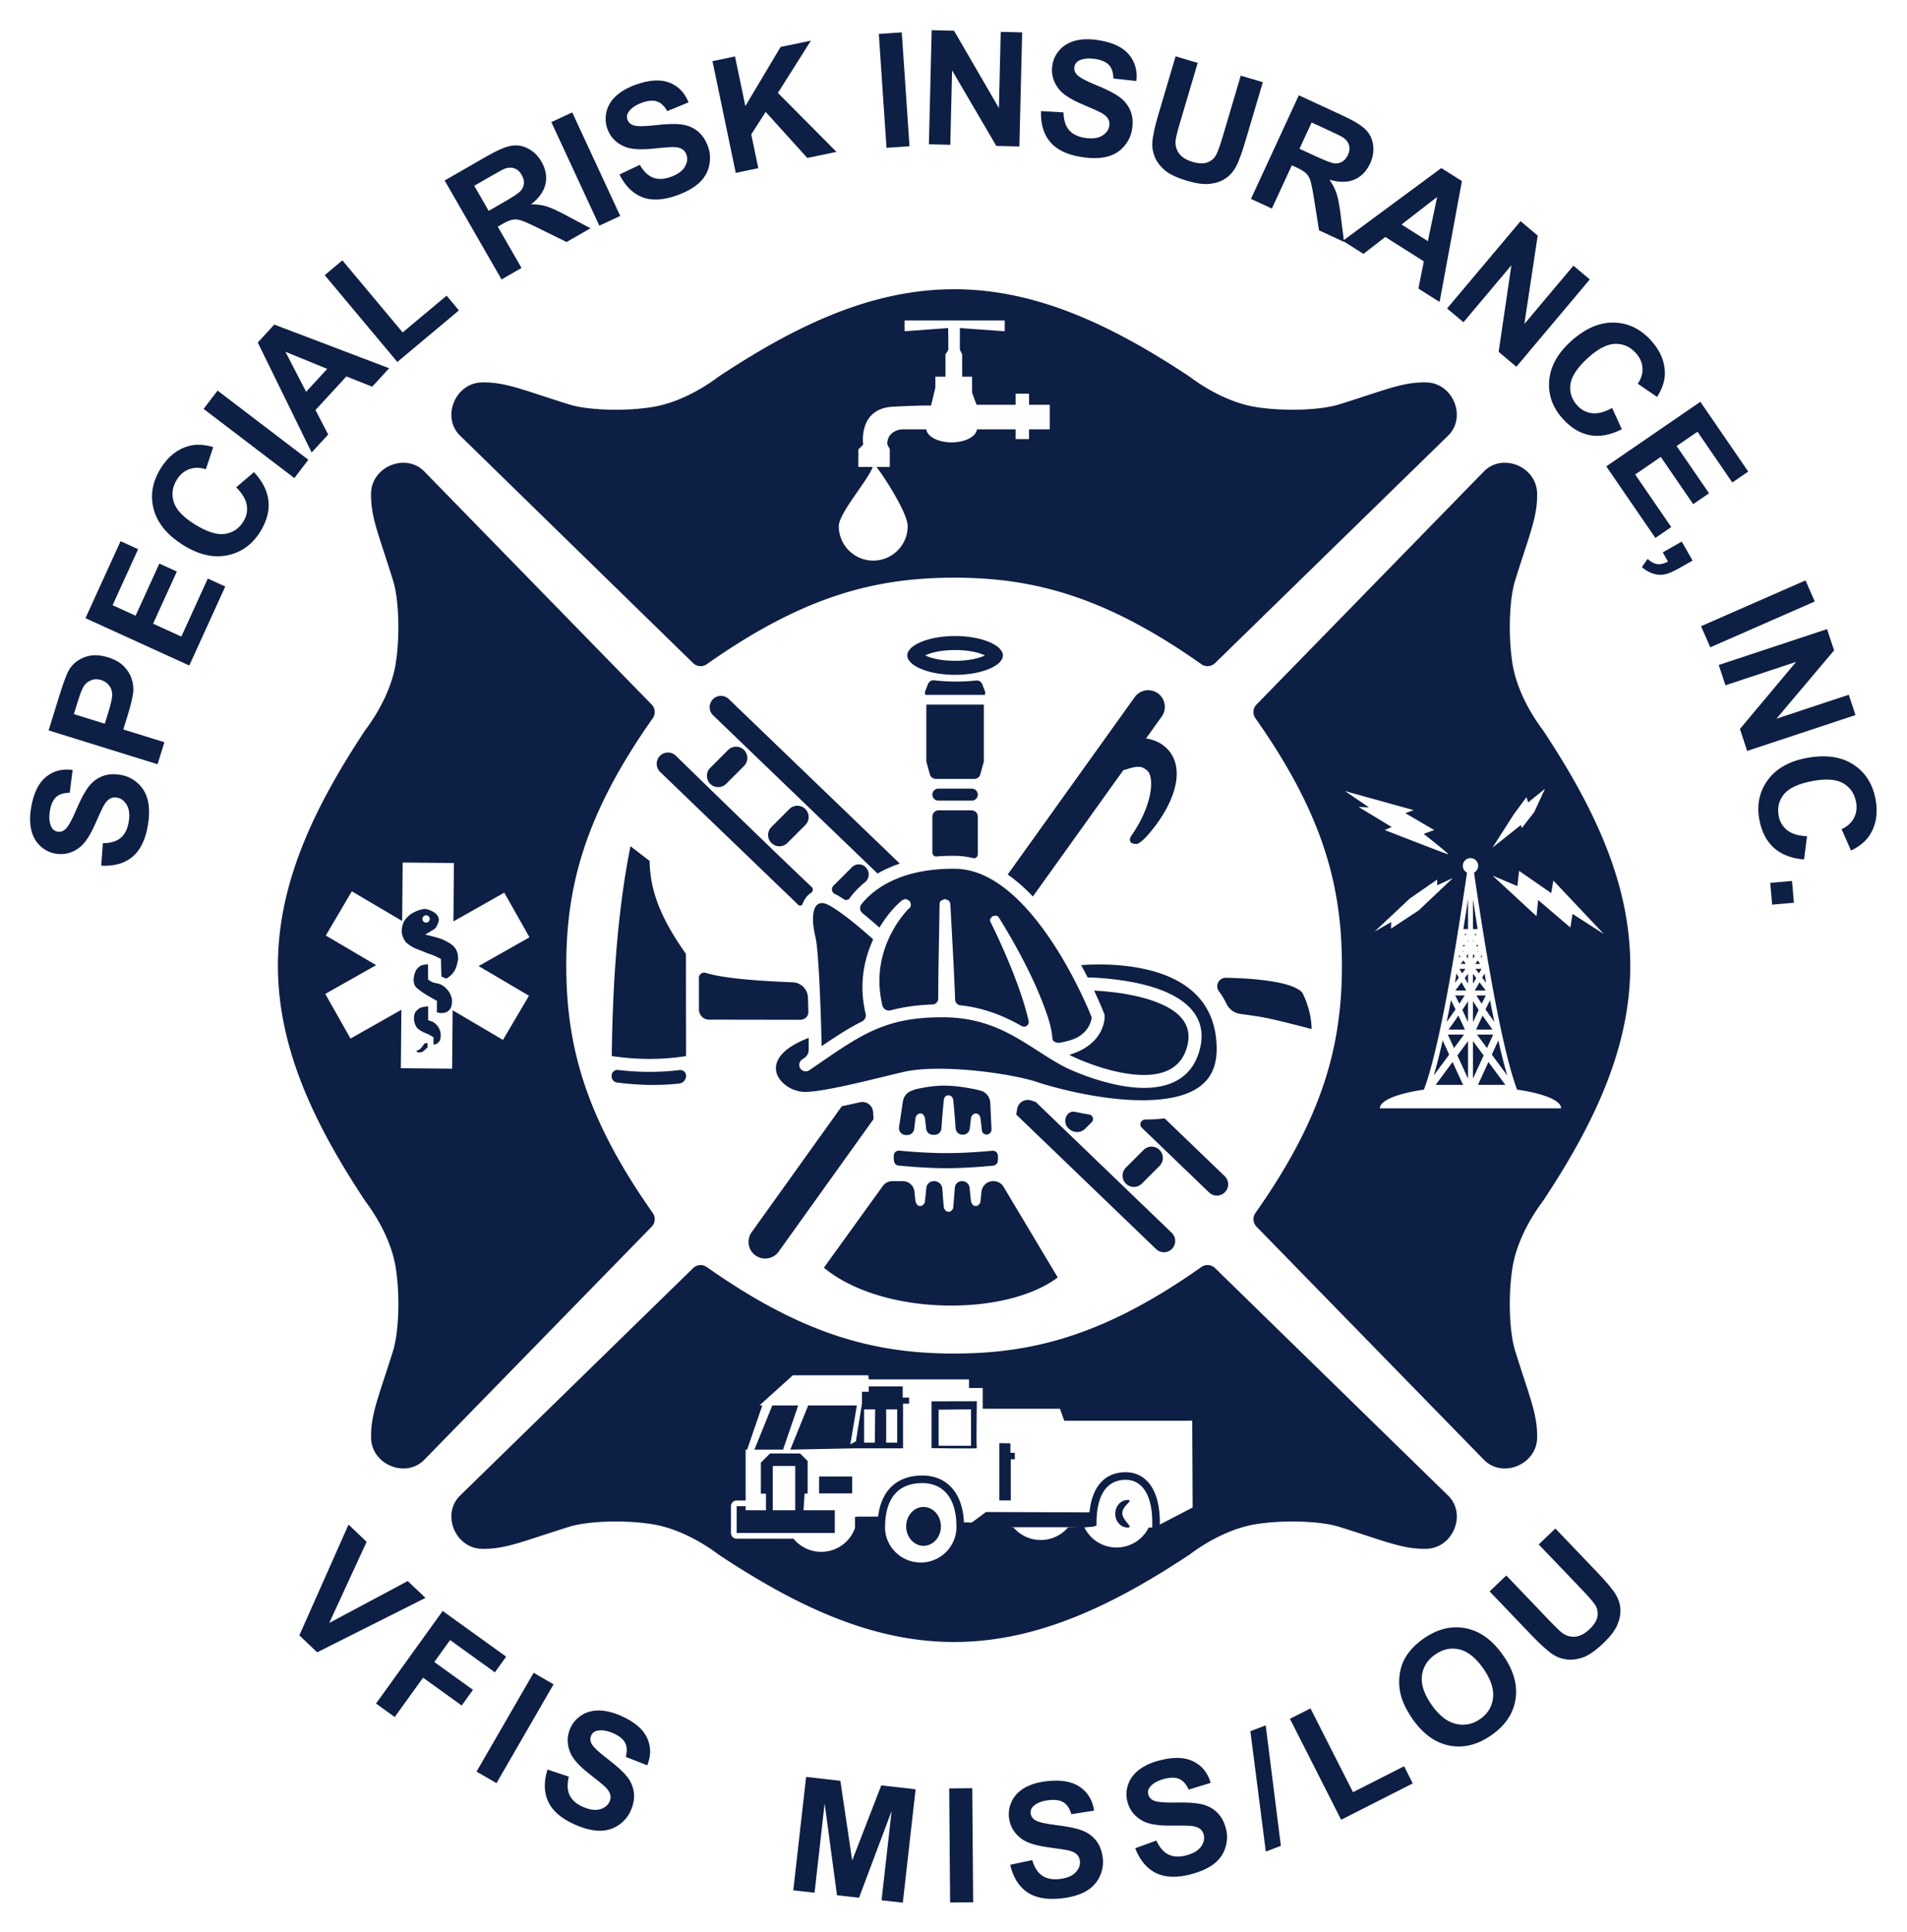 <?xml version="1.0" encoding="UTF-8"?>
<svg data-bbox="0.653 0.48 1003.605 1017.373" xmlns="http://www.w3.org/2000/svg" viewBox="0 0 1005 1018" fill-rule="evenodd" clip-rule="evenodd" stroke-linejoin="round" stroke-miterlimit="2" data-type="ugc">
    <g>
        <path fill="none" d="M1004.258.48v1017.373H.653V.48z"/>
        <path d="m157.757 861.581 25.923-58.358 9.536 9.081-19.685 42.716 41.364-22.062 9.324 8.883-57.072 28.68z" fill="#0e1f45" fill-rule="nonzero"/>
        <path d="m198.164 897.521 35.125-48.8 33.464 24.083-5.946 8.255-23.607-16.99-8.313 11.552 20.376 14.665-5.945 8.255-20.363-14.665-14.936 20.738z" fill="#0e1f45" fill-rule="nonzero"/>
        <path d="m251.138 933.36 30.085-52.063 10.507 6.075-30.071 52.062z" fill="#0e1f45" fill-rule="nonzero"/>
        <path d="m288.512 932.284 11.265 3.742q-1.437 5.87.399 9.733c1.237 2.587 3.551 4.63 6.916 6.128 3.578 1.587 6.597 2.03 9.07 1.329 2.501-.716 4.19-2.085 5.095-4.109.572-1.3.678-2.57.306-3.814q-.519-1.888-2.913-4.165-1.656-1.539-7.82-6.342c-5.294-4.116-8.659-7.78-10.109-10.994-2.021-4.523-2.075-8.958-.146-13.306 1.237-2.8 3.192-5.062 5.839-6.787q4.03-2.608 9.337-2.54 5.345.085 11.69 2.898c6.89 3.063 11.412 6.876 13.54 11.442 2.155 4.578 2.195 9.43.133 14.556l-11.318-4.44c.784-3.034.665-5.513-.373-7.437-.997-1.937-3.059-3.6-6.171-4.987q-4.848-2.146-8.46-1.375-2.333.493-3.27 2.63-.879 1.95.159 4.068c.877 1.797 3.737 4.53 8.565 8.2 4.841 3.672 8.233 6.765 10.201 9.283q2.992 3.755 3.591 8.282c.426 3.003-.12 6.243-1.662 9.716-1.41 3.15-3.591 5.71-6.557 7.682s-6.358 2.924-10.148 2.853q-5.685-.143-12.848-3.321c-6.943-3.086-11.571-7.053-13.872-11.905q-3.431-7.316-.44-17.02" fill="#0e1f45" fill-rule="nonzero"/>
        <path d="m418.069 995.901 6.756-59.747 18.049 2.038 6.238 41.98 15.321-39.546 18.102 2.043-6.743 59.75-11.212-1.264 5.307-47.036-17.171 45.693-11.611-1.304-6.517-48.373-5.307 47.03z" fill="#0e1f45" fill-rule="nonzero"/>
        <path d="m500.716 1002.325-.478-60.126 12.143-.096.478 60.13z" fill="#0e1f45" fill-rule="nonzero"/>
        <path d="m532.371 982.449 11.611-2.47c1.144 3.86 2.9 6.599 5.254 8.195 2.38 1.61 5.413 2.194 9.084 1.782 3.883-.439 6.703-1.583 8.485-3.445q2.694-2.815 2.314-6.12-.24-2.118-1.675-3.443c-.918-.912-2.461-1.618-4.602-2.118-1.477-.329-4.788-.834-9.962-1.514q-9.975-1.307-14.285-4.368-6.044-4.308-6.863-11.4c-.345-3.042.187-5.979 1.61-8.808 1.436-2.86 3.684-5.166 6.77-6.917 3.099-1.755 6.942-2.893 11.544-3.413 7.488-.849 13.314.155 17.463 3.016 4.177 2.856 6.677 7.019 7.488 12.485l-12.01 1.897c-.864-3.013-2.22-5.088-4.083-6.225q-2.753-1.75-7.86-1.174-5.247.595-7.98 3.092c-1.17 1.068-1.676 2.377-1.503 3.926.173 1.413.904 2.554 2.207 3.424 1.663 1.105 5.52 2.018 11.545 2.738q9.037 1.081 13.486 2.848c2.993 1.146 5.427 2.922 7.289 5.324 1.889 2.373 3.046 5.448 3.485 9.224.385 3.423-.2 6.738-1.77 9.947-1.555 3.192-4.003 5.732-7.314 7.594-3.312 1.836-7.568 3.046-12.755 3.631-7.555.852-13.553-.226-17.995-3.245-4.443-3.046-7.435-7.86-8.978-14.463" fill="#0e1f45" fill-rule="nonzero"/>
        <path d="m598.26 973.748 11.146-4.076c1.675 3.66 3.804 6.118 6.357 7.376 2.58 1.252 5.666 1.414 9.23.488 3.791-.981 6.424-2.513 7.927-4.595q2.275-3.173 1.437-6.39c-.36-1.376-1.077-2.435-2.142-3.174q-1.575-1.16-4.867-1.45c-1.503-.12-4.855-.154-10.069-.102-6.703.07-11.624-.702-14.75-2.32-4.402-2.277-7.208-5.718-8.392-10.323-.771-2.965-.652-5.947.346-8.946 1.024-3.034 2.94-5.633 5.732-7.8 2.82-2.173 6.477-3.84 10.946-4.999 7.315-1.894 13.22-1.716 17.73.533 4.535 2.243 7.58 6.013 9.163 11.312l-11.624 3.562c-1.277-2.86-2.913-4.723-4.921-5.587q-2.973-1.35-7.94-.062c-3.419.885-5.906 2.28-7.475 4.183-1.01 1.223-1.317 2.589-.931 4.097.359 1.376 1.25 2.403 2.66 3.082q2.714 1.289 11.81 1.09c6.065-.132 10.654.177 13.753.926 3.125.717 5.785 2.132 7.967 4.25q3.312 3.123 4.748 8.643 1.297 5.001-.36 10.09c-1.09 3.392-3.151 6.241-6.17 8.549-3.02 2.28-7.063 4.074-12.117 5.39-7.355 1.902-13.446 1.676-18.274-.691-4.828-2.391-8.473-6.743-10.92-13.056" fill="#0e1f45" fill-rule="nonzero"/>
        <path d="m667.089 975.483-8.14-63.416 8.086-3.072 7.994 63.475z" fill="#0e1f45" fill-rule="nonzero"/>
        <path d="m706.79 958.733-26.986-53.181 10.826-5.495 22.41 44.148 26.92-13.66 4.576 9.033z" fill="#0e1f45" fill-rule="nonzero"/>
        <path d="M744.482 905.722q-5.265-7.526-6.583-14.21a28.4 28.4 0 0 1-.16-9.953q.819-5.035 3.272-8.904c2.168-3.447 5.24-6.574 9.257-9.382 7.262-5.08 14.63-6.892 22.132-5.432 7.514 1.445 14.085 6.175 19.697 14.194 5.573 7.952 7.768 15.693 6.597 23.222-1.184 7.507-5.4 13.793-12.635 18.859-7.315 5.127-14.71 6.976-22.145 5.546q-11.192-2.181-19.432-13.94m10.016-7.51c3.91 5.576 8.153 8.908 12.754 9.994 4.589 1.064 8.858.208 12.822-2.568s6.224-6.472 6.756-11.088c.546-4.655-1.17-9.84-5.173-15.55-3.95-5.645-8.14-8.986-12.582-10.024-4.403-1.052-8.659-.144-12.755 2.727-4.097 2.87-6.411 6.594-6.956 11.173-.546 4.557 1.17 9.668 5.134 15.335" fill="#0e1f45" fill-rule="nonzero"/>
        <path d="m785.034 838.434 8.779-8.394 22.517 23.528q5.347 5.6 7.262 6.948 3.133 2.127 6.783 1.744 3.671-.441 7.342-3.959 3.73-3.573 4.19-6.898c.279-2.238-.16-4.22-1.33-5.948-1.158-1.727-3.379-4.31-6.677-7.746l-22.996-24.032 8.778-8.394 21.825 22.816c5.001 5.215 8.286 9.127 9.87 11.734 1.595 2.607 2.446 5.265 2.58 7.976.159 2.692-.413 5.502-1.69 8.433-1.303 2.912-3.67 6.012-7.115 9.301q-6.225 5.956-10.813 7.624c-3.06 1.075-5.932 1.446-8.632 1.116-2.727-.35-5.08-1.176-7.09-2.477-2.952-1.94-6.756-5.341-11.397-10.2z" fill="#0e1f45" fill-rule="nonzero"/>
        <path d="m53.347 456.074.862-11.836c4.03-.031 7.14-.954 9.341-2.769 2.202-1.841 3.611-4.582 4.24-8.22.664-3.854.35-6.89-.932-9.107-1.316-2.25-3.051-3.561-5.241-3.935q-2.097-.361-3.774.643-1.695.956-3.32 3.841-1.083 1.979-4.228 9.137-4.037 9.213-8.177 12.498-5.82 4.62-12.86 3.412c-3.017-.517-5.696-1.848-8.014-3.995q-3.511-3.266-4.752-8.43c-.827-3.47-.839-7.481-.059-12.037 1.27-7.437 3.868-12.75 7.77-15.938 3.902-3.214 8.596-4.449 14.07-3.703l-1.525 12.056c-3.134-.01-5.51.72-7.117 2.192q-2.446 2.16-3.32 7.213c-.594 3.477-.35 6.321.746 8.533q1.048 2.135 3.354 2.531c1.398.24 2.703-.148 3.902-1.162 1.526-1.292 3.472-4.73 5.848-10.317q3.564-8.378 6.5-12.16c1.933-2.554 4.31-4.393 7.14-5.517 2.807-1.156 6.08-1.412 9.83-.77 3.39.582 6.42 2.07 9.052 4.466 2.644 2.393 4.39 5.44 5.265 9.14q1.257 5.542-.07 13.263c-1.293 7.493-3.996 12.95-8.142 16.375q-6.238 5.13-16.39 4.596" fill="#0e1f45" fill-rule="nonzero"/>
        <path d="m83.038 402.635-57.426-17.817 5.766-18.608c2.19-7.05 3.902-11.558 5.149-13.52 1.875-3.025 4.612-5.196 8.2-6.517q5.347-1.992 12.196.134c3.529 1.094 6.29 2.654 8.293 4.68 2.015 2.024 3.401 4.244 4.17 6.658q1.119 3.57.839 6.832c-.315 2.939-1.282 7.032-2.912 12.282l-2.342 7.56 21.666 6.72zm-44.112-26.398 16.296 5.055 1.968-6.345c1.41-4.57 2.062-7.72 1.934-9.446-.116-1.727-.687-3.22-1.7-4.48q-1.504-1.927-4.054-2.717c-2.085-.648-3.996-.569-5.743.237q-2.603 1.21-3.983 3.872c-.7 1.302-1.69 4.043-2.982 8.223z" fill="#0e1f45" fill-rule="nonzero"/>
        <path d="m99.753 350.625-54.712-24.936 18.486-40.57 9.26 4.22-13.453 29.52 12.125 5.53 12.522-27.47 9.214 4.201-12.51 27.469 14.886 6.787 13.932-30.566 9.213 4.202z" fill="#0e1f45" fill-rule="nonzero"/>
        <path d="m124.47 256.738 9.389-8.018q6.92 7.5 7.653 15.4c.489 5.227-.979 10.58-4.392 16.058-4.216 6.777-10.005 10.91-17.332 12.396-7.362 1.472-15.061-.292-23.087-5.293-8.503-5.292-13.721-11.59-15.678-18.897q-2.97-10.98 3.704-21.705c3.89-6.244 8.899-10.165 15.014-11.766q5.435-1.442 12.65.631l-3.914 11.72c-3.028-1.045-5.894-1.081-8.63-.109q-4.072 1.425-6.64 5.532c-2.353 3.783-2.912 7.705-1.666 11.764q1.887 6.052 11.008 11.734c6.453 4.019 11.764 5.72 15.946 5.105q6.29-.923 9.75-6.494c1.712-2.738 2.306-5.636 1.793-8.694-.512-3.056-2.376-6.178-5.568-9.364" fill="#0e1f45" fill-rule="nonzero"/>
        <path d="m155.129 251.882-47.828-36.447 7.362-9.656 47.827 36.447z" fill="#0e1f45" fill-rule="nonzero"/>
        <path d="m205.088 194.001-8.935 9.72-13.616-5.386-16.273 17.688 6.698 12.9-8.725 9.478-28.386-57.947 8.69-9.448zm-32.639.343-22.026-9.01 10.914 21.083z" fill="#0e1f45" fill-rule="nonzero"/>
        <path d="m209.397 190.697-38.276-45.733 9.319-7.791 31.765 37.964 23.156-19.375 6.5 7.769z" fill="#0e1f45" fill-rule="nonzero"/>
        <path d="m264.319 147.223-29.983-52.122 22.143-12.74c5.58-3.204 9.89-5.054 12.953-5.551 3.064-.535 6.046-.041 8.934 1.48 2.9 1.521 5.23 3.823 7.001 6.904q3.372 5.867 2.132 11.69-1.258 5.789-7.548 10.73c3.04.02 5.754.4 8.13 1.143 2.411.73 6.034 2.397 10.88 5.005l12.218 6.508-12.591 7.24-14.13-6.966c-5.032-2.499-8.351-3.984-9.947-4.454-1.608-.494-3.075-.61-4.415-.349-1.34.238-3.226 1.052-5.637 2.443l-2.132 1.227 12.51 21.759zm-6.78-36.131 7.781-4.48c5.056-2.903 8.084-4.93 9.098-6.078 1.001-1.15 1.572-2.45 1.677-3.903q.175-2.176-1.188-4.524c-1.002-1.754-2.283-2.892-3.856-3.413-1.549-.559-3.261-.489-5.125.208-.92.372-3.518 1.785-7.78 4.24l-8.213 4.723z" fill="#0e1f45" fill-rule="nonzero"/>
        <path d="m315.85 118.883-25.288-54.552 11.008-5.105 25.3 54.55z" fill="#0e1f45" fill-rule="nonzero"/>
        <path d="m326.462 91.937 10.716-5.094q3.023 5.231 7.024 6.754c2.69 1.005 5.766.88 9.237-.373 3.68-1.329 6.162-3.098 7.467-5.31 1.304-2.247 1.584-4.412.827-6.495-.478-1.337-1.282-2.325-2.423-2.963-1.107-.674-2.772-1.003-4.974-.992-1.503.02-4.846.297-10.04.833-6.663.694-11.637.381-14.899-.939-4.6-1.858-7.7-5.025-9.318-9.499-1.037-2.88-1.2-5.86-.478-8.94.734-3.114 2.388-5.88 4.974-8.298 2.62-2.426 6.092-4.424 10.437-5.994 7.105-2.564 12.999-2.935 17.705-1.115q7.076 2.716 10.169 10.411l-11.24 4.627q-2.307-4.095-5.417-5.108c-2.062-.71-4.706-.483-7.92.678-3.309 1.198-5.662 2.818-7.048 4.859-.897 1.311-1.072 2.7-.548 4.165q.735 2.005 2.936 2.82c1.887.688 5.836.686 11.858-.01 6.033-.695 10.623-.812 13.791-.356 3.168.423 5.952 1.587 8.317 3.491 2.4 1.87 4.24 4.592 5.533 8.167 1.165 3.24 1.363 6.6.582 10.079-.78 3.48-2.562 6.508-5.358 9.086q-4.193 3.828-11.567 6.489c-7.14 2.582-13.232 2.92-18.252 1.012q-7.548-2.9-12.091-11.986" fill="#0e1f45" fill-rule="nonzero"/>
        <path d="m387.744 91.081-12.266-58.864 11.88-2.477 5.452 26.14 18.567-31.145 15.982-3.33-17.391 27.547 30.856 31.066-15.376 3.204-21.933-24.252-7.595 11.846 3.716 17.788z" fill="#0e1f45" fill-rule="nonzero"/>
        <path d="m467.195 77.869-4.053-59.992 12.102-.82 4.066 59.993z" fill="#0e1f45" fill-rule="nonzero"/>
        <path d="m489.537 76.015 1.456-60.11 11.8.284 23.634 40.735.966-40.142 11.287.271-1.456 60.11-12.172-.292-23.296-39.783-.944 39.2z" fill="#0e1f45" fill-rule="nonzero"/>
        <path d="m548.616 58.534 11.858.683c.093 4.027 1.06 7.126 2.912 9.296 1.864 2.173 4.636 3.544 8.282 4.113 3.856.602 6.896.244 9.086-1.074 2.236-1.341 3.517-3.106 3.855-5.294q.333-2.108-.699-3.762c-.652-1.126-1.945-2.214-3.89-3.263-1.328-.705-4.391-2.07-9.202-4.09q-9.277-3.894-12.615-7.985c-3.145-3.838-4.345-8.107-3.611-12.808.466-3.027 1.759-5.717 3.867-8.073 2.143-2.378 4.927-4.005 8.363-4.882 3.46-.873 7.467-.954 12.033-.243 7.455 1.163 12.801 3.67 16.051 7.525 3.273 3.858 4.578 8.531 3.926 14.017l-12.08-1.341c-.046-3.134-.803-5.495-2.306-7.084-1.467-1.612-3.879-2.68-7.257-3.206-3.494-.543-6.325-.252-8.526.872q-2.115 1.08-2.481 3.39c-.21 1.406.186 2.7 1.223 3.885 1.316 1.507 4.787 3.403 10.402 5.69q8.439 3.43 12.265 6.31c2.586 1.897 4.45 4.25 5.626 7.062 1.2 2.787 1.503 6.059.92 9.814q-.803 5.107-4.333 9.123-3.526 4.015-9.062 5.396c-3.68.893-8.095.937-13.256.134q-11.269-1.757-16.493-7.884-5.224-6.168-4.858-16.321" fill="#0e1f45" fill-rule="nonzero"/>
        <path d="m619.542 29.688 11.648 3.444-9.237 31.23c-1.467 4.954-2.283 8.209-2.422 9.763q-.297 3.76 1.852 6.75c1.467 1.974 3.832 3.442 7.082 4.404 3.308.977 5.987 1.046 8.06.205q3.128-1.3 4.508-4.099c.92-1.865 2.062-5.08 3.413-9.641l9.435-31.898 11.648 3.445-8.969 30.284c-2.038 6.923-3.809 11.72-5.276 14.391-1.48 2.672-3.355 4.739-5.65 6.2-2.26 1.472-4.974 2.377-8.154 2.72q-4.77.472-11.601-1.551c-5.51-1.63-9.505-3.496-11.998-5.6-2.446-2.123-4.205-4.438-5.253-6.945-1.048-2.535-1.503-4.994-1.375-7.377.222-3.53 1.282-8.518 3.192-14.969z" fill="#0e1f45" fill-rule="nonzero"/>
        <path d="m659.263 104.782 25.23-54.58 23.191 10.72c5.836 2.697 9.831 5.15 12.01 7.359 2.201 2.196 3.529 4.913 3.948 8.155.431 3.24-.093 6.475-1.584 9.702q-2.847 6.143-8.317 8.493c-3.634 1.544-8.002 1.555-13.116.037 1.736 2.491 2.994 4.923 3.763 7.298.803 2.386 1.526 6.309 2.201 11.77l1.736 13.727-13.174-6.092-2.481-15.558c-.862-5.553-1.573-9.116-2.109-10.69-.524-1.6-1.281-2.867-2.26-3.803-.978-.961-2.725-2.027-5.253-3.196l-2.236-1.034-10.53 22.785zm25.579-26.403 8.154 3.768c5.276 2.444 8.69 3.747 10.204 3.908q2.289.242 4.158-.88c1.258-.747 2.26-1.941 3.017-3.58q1.275-2.754.559-5.118c-.443-1.59-1.491-2.945-3.133-4.07-.839-.536-3.495-1.837-7.956-3.902l-8.608-3.976z" fill="#0e1f45" fill-rule="nonzero"/>
        <path d="m758.68 159.094-11.17-7.053 2.853-14.352-20.314-12.834-11.497 8.897-10.88-6.877 51.905-38.332 10.856 6.856zm-6.197-32.05 4.904-23.29-18.777 14.528z" fill="#0e1f45" fill-rule="nonzero"/>
        <path d="m762.617 162.514 38.719-46.007 9.039 7.606-7.024 46.568 25.847-30.723 8.632 7.263-38.707 46.007-9.33-7.844 6.709-45.609-25.254 30.001z" fill="#0e1f45" fill-rule="nonzero"/>
        <path d="m849.594 214.917 5.125 11.235q-9.12 4.594-16.913 3.126-7.74-1.467-14.222-8.647c-5.358-5.923-7.746-12.616-7.152-20.078.605-7.481 4.426-14.393 11.438-20.737 7.432-6.71 14.922-10.001 22.493-9.87 7.571.111 14.187 3.29 19.837 9.538 4.939 5.457 7.327 11.346 7.187 17.67q-.123 5.628-4.089 11.99l-10.192-6.99c1.84-2.618 2.656-5.374 2.481-8.267q-.245-4.31-3.494-7.901c-2.994-3.307-6.605-4.921-10.845-4.846-4.228.097-9.004 2.547-14.315 7.351q-8.457 7.647-9.296 13.934c-.559 4.192.618 7.912 3.553 11.157 2.167 2.393 4.787 3.764 7.874 4.114 3.075.35 6.593-.578 10.53-2.778" fill="#0e1f45" fill-rule="nonzero"/>
        <path d="m846.519 245.707 49.575-34.024 25.23 36.76-8.387 5.756-18.357-26.75-10.996 7.542 17.088 24.89-8.352 5.733-17.088-24.89-13.489 9.26 19.01 27.697-8.363 5.732z" fill="#0e1f45" fill-rule="nonzero"/>
        <path d="m886.298 285.323 5.696 10.02-7.176 4.074c-2.888 1.649-5.323 2.696-7.268 3.142q-2.953.69-6.15-.28c-2.109-.622-4.159-1.787-6.139-3.494l3.029-4.311c1.805 1.642 3.54 2.56 5.195 2.753 1.654.195 3.506-.26 5.544-1.36l-2.749-4.85z" fill="#0e1f45" fill-rule="nonzero"/>
        <path d="m896.454 329.919 55.062-24.145 4.88 11.118-55.072 24.145z" fill="#0e1f45" fill-rule="nonzero"/>
        <path d="m905.785 350.334 57.088-18.892 3.704 11.213-30.378 35.98 38.112-12.617 3.553 10.709-57.088 18.893-3.832-11.565 29.61-35.332-37.228 12.319z" fill="#0e1f45" fill-rule="nonzero"/>
        <path d="m952.308 440.573-1.55 12.251c-6.778-.59-12.113-2.669-16.027-6.234-3.867-3.542-6.395-8.487-7.56-14.835-1.433-7.853.058-14.798 4.485-20.836 4.45-6.044 11.333-9.918 20.629-11.624 9.854-1.806 17.95-.665 24.321 3.422 6.383 4.082 10.344 10.264 11.858 18.549q1.992 10.851-3.18 18.806-3.04 4.729-9.784 8.049l-4.986-11.303c2.935-1.261 5.09-3.172 6.453-5.73q2.062-3.795 1.188-8.556c-.803-4.383-3.04-7.659-6.686-9.825q-5.469-3.21-16.04-1.27-11.216 2.056-15.235 6.963-4.02 4.908-2.83 11.363c.582 3.173 2.084 5.718 4.53 7.634q3.652 2.874 10.414 3.176" fill="#0e1f45" fill-rule="nonzero"/>
        <path d="m932.925 465.125 11.486-.999.99 11.483-11.474.997z" fill="#0e1f45" fill-rule="nonzero"/>
        <path d="M456.164 456.807c.02.02.04.04.04.09a5.3 5.3 0 0 1 1.61 4.01c-.06 1.5-.76 2.91-1.93 3.86-3.94 3.18-6.63 6.35-8.38 8.82-.31.44-1.93.74-2.34.47-1.83-1.23-3.6-2.29-5.22-3.11a2.654 2.654 0 0 1-.74-4.28l9.79-9.79c1.97-1.97 5.16-2 7.17-.07m-130.42 106.9c11.04 1.33 21.83 1.34 32.38.05.88-.11 1.75.16 2.41.74a3.1 3.1 0 0 1 1.05 2.3h-.01c0 2.07-1.54 3.81-3.59 4.05-10.48 1.18-21.43.93-32.78-.51a3.293 3.293 0 0 1-2.87-3.28v-.34c0-.87.37-1.69 1.03-2.27.65-.58 1.52-.84 2.38-.74m193.31-197.62h-31.45c-.07-.52-.14-1-.2-1.42 0 0 .85-2.23 1.65-4.29a3.11 3.11 0 0 1 3.28-1.97c7.36.86 14.71.9 22.07.11 1.41-.16 2.75.65 3.26 1.98l1.6 4.17c-.06.42-.13.9-.21 1.42m-90.94 101.56c.19.38.27.8.22 1.22-.07.68-.46 1.27-1.04 1.62-1.88 1.23-3.35 3.18-4.35 5.77-.16.43-.53.74-.97.84-.45.1-.91-.03-1.24-.34l-72.83-70.05a5.95 5.95 0 0 1-.16-8.41c2.27-2.37 6.04-2.44 8.41-.16 31.65 30.84 57.53 55.9 71.96 69.51m63.25-18.41v-19.04c0-.87.34-1.69.95-2.31.61-.6 1.44-.95 2.3-.95h17.44c1.79 0 3.25 1.46 3.25 3.26v19.96c0 .62-.29 1.2-.77 1.58-.49.37-1.12.51-1.71.36-3.1-.76-6.26-1.18-9.49-1.21-3.46-.03-6.73.09-9.81.34-.55.04-1.11-.14-1.52-.52s-.64-.91-.64-1.47m-65.57 76.3c.09 2.57.15 5.13.21 7.62.03 1.66-.98 3.16-2.53 3.75-.06.02-.12.05-.18.07-.52.2-1.08.3-1.64.3l-47.99-.08c-2.93 0-5.31-2.37-5.31-5.31-.01-4.97-.01-12.3-.02-16.73 0-.86.41-1.67 1.1-2.19.69-.51 1.59-.67 2.41-.42 1.19.36 2.46.68 3.81.98 10.38 2.31 25.79 3.31 42.21 4 4.33.19 7.78 3.67 7.93 8.01m100.1 83.14c.09 1.04.07 2.07-.03 3.11a2.71 2.71 0 0 1-2.4 2.33c-4.26.42-14.76 1.34-24.73 1.34-10.16 0-21.02-.95-25.22-1.4-1.17-.12-2.12-1-2.34-2.16-.19-1.11-.22-2.23-.13-3.35.19-1.45 1.5-2.48 2.95-2.33 4.41.43 14.55 1.3 24.74 1.3 9.97 0 19.78-.84 24.23-1.24a2.663 2.663 0 0 1 2.93 2.4m-94.19-93.83c0-.07.01-.14.01-.21.01-.28-.02-.56-.07-.82-.5-9.05-1.13-17.04-1.91-20.21-1.56-6.45-1.71-11.55-.42-14.9.82-2.13 2.41-3.21 4.63-2.87 2.06.31 5.13 2.26 8.53 4.64 6.7 4.69 14.26 11.34 17.71 14.44-4.77 10.28-7.69 23.68-3.99 39.16.39 1.64-.4 3.33-1.91 4.07-6.85 3.42-13.57 7.78-21.29 13.01 0-1.42-.44-20.29-1.29-36.31m-25.09-70.65-.01-.01a5.9 5.9 0 0 1-1.81-4.22c-.02-1.59.61-3.12 1.74-4.25l9.48-9.48a5.934 5.934 0 0 1 8.32-.08l.01.01a5.93 5.93 0 0 1 1.82 4.23c.02 1.59-.61 3.12-1.74 4.25l-9.48 9.48c-2.29 2.29-6 2.33-8.33.07m-14.59-49.15.01.01a5.97 5.97 0 0 1 1.82 4.23 5.95 5.95 0 0 1-1.74 4.25l-9.42 9.42c-2.29 2.29-6 2.32-8.33.07l-.01-.01a5.9 5.9 0 0 1-1.81-4.22c-.02-1.59.61-3.13 1.74-4.25l9.42-9.42a5.943 5.943 0 0 1 8.32-.08m70.46 65.18-86.67-83.37a5.95 5.95 0 0 1-.16-8.41c2.27-2.37 6.04-2.44 8.41-.16l90.15 86.71c-4.52 1.5-8.41 3.3-11.73 5.23m49.66-38.42h-17.62c-.84 0-1.65-.33-2.24-.92a3.17 3.17 0 0 1-.92-2.24c0-.84.33-1.64.92-2.23.59-.6 1.4-.93 2.24-.93h17.62c.84 0 1.64.33 2.23.93.6.59.93 1.39.93 2.23s-.33 1.65-.93 2.24c-.59.59-1.39.92-2.23.92m105.37 227.7a5.95 5.95 0 0 1 .16 8.41c-2.27 2.37-6.04 2.44-8.41.16l-73.72-70.9.5-2.95a5.68 5.68 0 0 1 2.7-3.92 5.66 5.66 0 0 1 4.73-.5h.01c.55.19 1.34.45 2.35.76zm-54.18-54.82-.29-.27c-1.04-1-1.63-2.37-1.64-3.82-.02-1.44.55-2.82 1.57-3.84.89-.89 2.17-1.27 3.4-1.02 2.46.51 5.03 1 7.69 1.45.87.15 1.6.78 1.86 1.62.27.85.05 1.77-.58 2.4l-3.4 3.4a6.14 6.14 0 0 1-8.61.08m38.43-.52c-.74-.71-.97-1.79-.6-2.74.38-.95 1.29-1.58 2.32-1.59 3.5-.03 6.95-.22 10.3-.61l31.64 30.43a5.95 5.95 0 0 1 .16 8.41 5.95 5.95 0 0 1-8.41.16s-32.39-31.15-35.41-34.06m-240.22-53.58.02 15.81c-12.68 2-25.73 2-39.16-.02.47-41.38 3.48-78.8 9.86-110.55l10.08 7.73c.26 15.04 5.27 29.44 19.15 48.98 0 0 .03 19.62.05 38.05m98.6 45.38.19 3.67-49.96 69.76a8.76 8.76 0 0 1-12.23 2.02c-3.94-2.81-4.85-8.3-2.03-12.23l47.54-66.39c3.09-.63 6.3-1.33 9.55-2.08a5.69 5.69 0 0 1 6.94 5.25m-6.16-109.58c5.42-6.84 19.26-18.95 49.29-18.68 16.85.15 31.47 12.71 43.15 27.41 16.63 20.93 27.19 46.56 28.89 50.82-.09 1.15-.61 4.43-3.62 7.58-2.73 2.85-6.04 4.62-13.61 5.9-.44.07-3.31-.24-3.45-2.19-.42-5.81-2.34-12.42-7.28-24.22-7.09-16.94-17.43-33.96-20.54-38.92-.69-1.11-.58-1.34-1.84-1.68-.02 0-1.9.23-1.91.24-1.2 1.55-1.8 1.66-.92 3.41 2.53 5.03 4.94 10.39 5.37 11.33 8.61 19.11 12.68 32.13 14.6 40.54.2.95-.19 1.94-.98 2.51-.8.57-1.85.62-2.7.14-9.15-5.17-19.26-9.51-32.32-10.94a3.105 3.105 0 0 1-2.76-2.98c-.11-3.36-.32-8.54-.91-20.34-.26-5.23-1.58-29.73-1.6-29.9-.08-.72-.39-1.47-.91-1.98-.01-.01-1.98-.8-1.99-.8-2.13.95-2.74.81-2.78 3.15l-.52 29.67c-.16 11.01-.18 16.26-.19 19.65a3.085 3.085 0 0 1-2.98 3.1c-8.45.3-15.57 1.34-22.02 3.07-.95.27-1.96.14-2.8-.36a3.58 3.58 0 0 1-1.66-2.28c-2.87-12.26-1.06-21.45.25-26.41 3.32-12.5 10.52-21.3 13.29-24.1.99-1 1.3-.87 1.49-2.27.1-.7-.34-1.38-.52-2.06 0-.01-1.84-1.1-1.86-1.1-.71-.1-1.39.32-2.08.53 0 0-.28.2-.64.5-2.91 2.44-7.41 7.25-11.46 13.98a297 297 0 0 0-8.91-7.61 3.4 3.4 0 0 1-.57-4.71m65.93 121.34c-1.26.01-2.32-.93-2.46-2.18-.38-3.62-.73-6.36-.74-6.43-.15-.63-.35-1.28-.81-1.74-.01-.01-.64-.74-1.69-.74-.76 0-2.27.66-2.5 2.63-.14 1.19-.38 3.05-.63 5.31a3.63 3.63 0 0 1-3.59 3.23h-.23a3.636 3.636 0 0 1-3.65-3.39c-.51-7.52-1.22-14.75-1.24-14.86-.12-.64-.37-1.3-.83-1.75-.01-.02-.53-.73-1.67-.73-1.24 0-2.31.66-2.5 2.66-.26 2.78-.82 8.41-1.23 14.75-.13 1.9-1.7 3.39-3.61 3.4h-.81a3.62 3.62 0 0 1-3.62-3.21c-.35-3.18-.65-5.49-.66-5.56-.14-.63-.41-1.34-.83-1.75-.41-.42-.59-.73-1.67-.73-.76 0-2.26.66-2.5 2.63-.14 1.22-.39 3.14-.65 5.47a3.63 3.63 0 0 1-3.58 3.24l-.78.01c-1.06 0-2.07-.45-2.77-1.25-.69-.8-1-1.87-.85-2.92 0 0 1.25-8.46 2.02-13.57a7.02 7.02 0 0 1 4.75-5.64c.95-.39 1.8-.71 2.21-.8 11.23-2.48 18.23-2.41 30.66-.02 1.52.29 2.86.69 4.03 1.03a7.04 7.04 0 0 1 4.41 6.22l.63 13.93c.04.72-.23 1.42-.72 1.94s-1.18.82-1.89.82m-6.43-187.37h-20.3c-1.46 0-2.75-.97-3.14-2.38l-1.86-6.73v-29.96c0-.04.03-.07.07-.07h30.15c.03 0 .04 0 .06.02.01.01.02.03.02.05v29.96l-1.87 6.73a3.244 3.244 0 0 1-3.13 2.38m-87.31 136.44c.02 2.55.02 4.72.01 6.34 0 1.68-.83 3.25-2.22 4.2-.42.29-.84.57-1.27.87-1.55 1.06-1.96 3.18-.9 4.73a3.41 3.41 0 0 0 4.74.9c26.13-17.82 38.47-27.9 70.11-27.9 29.93 0 44.51 15.46 63.3 25.6 4.94 2.67 26.06 11.98 44.05 11.6 13.07-.27 24.51-5.44 28.34-20.45 3.91-15.31-5.36-24.73-18.33-30.25-15.34-6.52-35.83-7.37-40.82-7.49-1.05-2.06-2.19-4.22-3.41-6.46 6.39-.49 20.53-.99 34.72 2.34 18.04 4.25 36.37 14.9 36.7 41.32.09 7.07-1.67 12.48-4.93 16.5-5.1 6.3-13.56 9.17-23.03 10.36-26.35 3.32-60.62-6.86-66.46-8.86-13.4-4.57-51.34-9.88-70.68-5.37-11.09 2.58-25.64 6.37-37.53 8.63-7.18 1.36-13.28 2.27-16.68 1.67-7.2-1.27-10.54-5.61-11.81-7.84-.53-.94-1.88-3.93-.62-7.52 1.51-4.28 6.15-8.8 16.72-12.92m44.04 75.49c1.65 0 3.71 0 5.62.01 3.08 0 5.68 2.29 6.06 5.35.3 2.97.54 5.1.57 5.21.17.63.39 1.3.85 1.76.67.67.7.74 1.64.74.95 0 .97-.07 1.64-.74.76-.77.75-.82.87-1.91.29-2.55.53-4.84.74-6.9.19-2 1.87-3.52 3.88-3.52h.27c2.22 0 4.07 1.71 4.25 3.92.39 5.31.76 9.55.79 9.7.56 2.49 2.21 2.49 2.49 2.49.96 0 .99-.05 1.66-.73.78-.79.75-.85.85-1.95.33-3.75.6-7.06.82-10.01a3.69 3.69 0 0 1 3.69-3.42h.23c1.97 0 3.63 1.49 3.84 3.46.38 3.92.72 6.98.76 7.11.17.63.39 1.3.85 1.76.67.67.69.74 1.64.74.94 0 .97-.07 1.63-.74.77-.77.75-.82.87-1.91.2-1.76.38-3.4.54-4.93a6.117 6.117 0 0 1 6.09-5.49h.27c2.16 0 4.15 1.13 5.26 2.98l28.56 47.76c-14.03 10.47-36.94 15.4-60.19 14.75-23.48-.65-47.41-7.03-63.07-19.88 0 0 21.72-30.12 31.07-43.07 1.15-1.6 3-2.54 4.96-2.54m175.81-107.15c8.4.17 17.62.72 25.4 2.09 4.84.85 9.1 1.99 12.11 3.63 1.45.79 2.59 1.63 3.12 2.73 3.78 7.92 4.53 14.64 4.57 18.57-6.17-1.63-17.91-4.67-23.98-5.88-3.6-.72-8.95-1.48-13.58-2.1a9.47 9.47 0 0 1-7.26-5.25 39.4 39.4 0 0 0-4.05-6.72 4.43 4.43 0 0 1-.36-4.67c.78-1.5 2.34-2.43 4.03-2.4m-69.44 6.75c7.49.38 22.79 1.75 34.75 6.83 9.73 4.14 17.32 10.8 14.39 22.29-2.92 11.47-11.88 15.11-21.88 15.32-16.23.34-35.21-7.94-40.33-10.61 6.31-1.86 10.41-4.66 13.11-7.48 5.37-5.61 5.55-11.62 5.53-12.86 0-.42-.07-.85-.23-1.26 0 0-1.86-4.86-5.34-12.23m16.85 101.78-.01-.02a5.9 5.9 0 0 1-1.82-4.22 5.94 5.94 0 0 1 1.73-4.25l9.34-9.34a5.934 5.934 0 0 1 8.32-.07l.02.01a5.9 5.9 0 0 1 1.81 4.22c.02 1.59-.61 3.13-1.73 4.25l-9.34 9.34a5.943 5.943 0 0 1-8.32.08m-62.36-162.94 66.9-93.42c2.82-3.94 8.3-4.85 12.24-2.03 3.93 2.82 4.84 8.3 2.02 12.24l-8.27 11.55c3.62.54 7.14 1.87 10.1 4.44 11.02 9.58 6.37 28.35-8.71 45.93-2.63 3.07-4.65 4.57-5.67 5.03-1.14.51-3.28-.27-3.37-.34-.08-.07-1.8-1.34-.13-3.75 11.54-16.67 12.01-30.56 8.69-34.13-.13-.14-1.77-1.67-3.4-2.06-3.07-.73-6.28.79-9.48 1.59l-47.65 66.54c-4.15-4.35-8.59-8.3-13.27-11.59m-27.74-125.63c8.48 0 16.01 1.75 20.67 4.48 1.18.69 2.17 1.44 2.92 2.24l1.18 1.58.31.86.13 1.06-.13 1.05-.31.87-1.18 1.58c-.75.8-1.74 1.55-2.92 2.24-4.66 2.73-12.19 4.48-20.67 4.48s-16.01-1.75-20.67-4.48c-1.18-.69-2.17-1.44-2.93-2.24l-1.17-1.58-.31-.87-.14-1.05.14-1.06.31-.86 1.17-1.58c.76-.8 1.75-1.55 2.93-2.24 4.66-2.73 12.19-4.48 20.67-4.48m-15.75 10.22c3.85 1.83 9.5 2.83 15.75 2.83s11.9-1 15.74-2.83c-3.84-1.83-9.49-2.84-15.74-2.84s-11.9 1.01-15.75 2.84" fill="#0e1f45"/>
        <path d="M502.55 713.112q.13-.006.263-.006c41.66 0 79.486-9.724 130.316-45.576a5.66 5.66 0 0 1 7.224.575l122.812 119.833.023.022c9.94 9.812 2.519 27.756-11.536 28.02-12.627.235-21.416-3.972-46.05-11.62-9.821-3.05-29.34-3.715-44.056-1.296-11.056 1.818-23.49 7.61-34.548 15.895a6 6 0 0 1-.27.19c-41.146 27.247-80.8 45.849-123.644 45.927a6 6 0 0 1-.27.007c-42.95 0-82.684-18.624-123.918-45.928a8 8 0 0 1-.27-.19c-11.055-8.286-23.491-14.076-34.547-15.895-14.716-2.419-34.235-1.754-44.057 1.296-24.632 7.647-33.421 11.855-46.05 11.62-14.053-.264-21.475-18.209-11.535-28.02l.023-.022 122.812-119.833a5.66 5.66 0 0 1 7.224-.575c50.722 35.776 88.496 45.535 130.054 45.576m-51.973 86.08 1.66-.186h10.537c.766-6.277 2.833-11.08 5.854-14.542 4.175-4.784 10.205-7.106 17.485-7.106 6.165 0 11.775 2.172 15.806 6.858 3.414 3.97 5.714 9.812 6.083 17.827l4.169.08 7.426-5.527 54.56.195c1.482-14.713 8.977-21.165 19.103-21.165 9.753 0 18.323 7.926 17.975 27.586l17.288-8.995-.214-45.735-67.454.022-2.256-6.307h-40.705V731.26h-7.226v-4.522H457.84l-.215-2.164h-39.804l-17.577 15.868h1.496l-7.986 23.282h-.793v26.813h-4.74a3 3 0 0 0-3 3v14.116a3 3 0 0 0 3 3h29.958a18.84 18.84 0 0 0 14.618 6.928 18.84 18.84 0 0 0 17.793-12.585zm-1.465-21.302v8.892h-17.454v-8.892zm-51.531-14.166 9.428-23.282h13.65l-7.985 23.282zm134.914-3.309v4.978h2.317v3.409H532.7v21.7h-6.03V760.3zm-128.813 35.25v-8.75h-2.705v-16.318l4.844-4.844h15.838l3.972 3.97v17.117l-1.616.088-.55 8.736h16.48v11.989h-51.723v-14.116h4.74v2.127zm15.404 0v-23.323H407.26v23.322zm33.148-32.611h-1.738v-.012l-33.996.682 9.428-23.282h25.653l-3.454 20.511 2.942-1.607 3.196-19.938v-6.178h3.56v-2.793h17.907v5.864h3.352v3.228h-3.178v23.508h-23.672zm8.984-20.549h-5.847v17.541h5.672zm5.804 0v17.541h5.803v-17.54zm23.915-4.208 23.876-.069s-.382 24.333 0 24.715c.38.381-23.876 0-23.876 0zm3.723 4.397v18.984h17.08v-19.189zm112.546 62.091.03-1.644c.288-16.333-5.873-23.514-13.976-23.514-9.697 0-15.687 7.621-15.357 24.055l-1.586.593.001.004-5.718.506h.91a18.85 18.85 0 0 0 16.921 10.507 18.85 18.85 0 0 0 16.923-10.507zm-12.964-14.532c3.584 0-2.776 2.933-2.776 6.94s6.36 7.577 2.776 7.577-6.492-3.252-6.492-7.258 2.91-7.259 6.492-7.259m-26.102 14.532-5.694-.16h-28.232l-2.202.16h2.165a18.84 18.84 0 0 0 14.305 6.554 18.83 18.83 0 0 0 14.306-6.554zm-64.093.42c.144-8.443-1.803-14.475-5.16-18.38-3.251-3.778-7.803-5.468-12.774-5.468-6.005 0-11.028 1.792-14.471 5.738-3.541 4.056-5.387 10.283-5.183 18.853.757 9.646 8.879 17.251 18.772 17.251 10.145 0 18.428-7.997 18.816-17.993m-17.333-11.273c5.053 0 9.155 4.587 9.155 10.237s-4.102 10.236-9.155 10.236-9.154-4.586-9.154-10.236 4.102-10.237 9.154-10.237M146.466 508.73h-.006c0-42.948 18.623-82.684 45.928-123.917q.09-.138.19-.27c8.284-11.055 14.076-23.49 15.893-34.548 2.42-14.715 1.754-34.233-1.294-44.055-7.648-24.633-11.856-33.422-11.62-46.051.262-14.053 18.207-21.474 28.018-11.535l.024.024 119.833 122.81a5.66 5.66 0 0 1 .575 7.224c-35.778 50.724-45.535 88.498-45.576 130.056q.006.128.006.262c0 41.661 9.723 79.487 45.575 130.317a5.66 5.66 0 0 1-.574 7.224L223.605 769.08l-.024.024c-9.81 9.939-27.756 2.518-28.018-11.535-.237-12.628 3.972-21.418 11.62-46.051 3.048-9.822 3.715-29.34 1.295-44.055-1.818-11.057-7.61-23.492-15.895-34.548a5 5 0 0 1-.19-.27c-27.303-41.233-45.927-80.969-45.927-123.916m65.058 23.276-.272 30.782 27.016.24.272-30.783 26.522 15.628 13.715-23.277-26.522-15.627 26.794-15.154-13.3-23.516-26.794 15.154.272-30.782-27.015-.239-.273 30.782-26.52-15.627-13.717 23.276 26.522 15.627-26.794 15.155 13.3 23.515zm18.999-49.696c.428.693.867 1.635.75 2.496-.146 1.071-.854 2.923-1.623 3.932-.743.973-2.07 1.519-2.997 2.121-.827.54-2.558 1.499-2.558 1.499s4.66 1.133 6.303 1.622c1.211.361 2.422.756 3.558 1.311 1.3.634 3 1.509 4.244 2.496.948.753 1.989 1.934 2.417 3.067.469 1.237.798 1.757.8 4.284.002.698-.792 4.394-1.619 5.876-1.766 3.162-4.594 4.561-4.594 4.561l-2.566-1.04-.25-9.3s-2.469-1.268-3.745-1.81c-1.38-.583-3.203-1.103-4.53-1.692-2.155-.957-5.413-1.993-6.557-2.682-1.144-.69-2.712-1.7-3.703-2.74-.957-1.002-2.14-3.832-2.14-5.412 0-1.847.188-2.841.829-4.574.562-1.522 1.732-2.84 2.909-3.902s2.776-1.876 4.143-2.463c1.284-.553 2.933-.978 4.057-1.062.912-.067 1.841.271 2.683.562.836.289 1.674.71 2.373 1.186.678.461 1.39.97 1.816 1.664m-5.966-.09a1.925 1.925 0 1 0 .002 3.85 1.925 1.925 0 0 0-.002-3.85m1.09 47.996v7.29s1.681.49 2.314.798c.544.266 1.031.644 1.48 1.049.482.433 1.022.966 1.402 1.548.417.637.866 1.5 1.1 2.275a7.4 7.4 0 0 1 .295 2.382c-.034.86-.066 2.02-.499 2.782s-1.45 1.582-2.097 1.798c-.383.127-1.199.15-1.199.15v-3.795s-1.792-1.114-2.731-1.59c-1.022-.518-2.375-.905-3.4-1.52-1-.6-2.081-1.21-2.748-2.166-.682-.98-1.195-2.464-1.347-3.714-.15-1.25.018-2.77.44-3.784.4-.96 1.357-1.77 2.097-2.304.68-.49 1.534-.7 2.347-.9.816-.2 2.546-.3 2.546-.3m-.293 19.39v2.172s-1.815 1.816-2.6 2.269c-.622.36-1.53.5-2.11.448-.522-.049-1.373-.767-1.373-.767s1.26-.417 1.79-.8c.558-.404 1.118-1.108 1.565-1.629.406-.474.664-1.22 1.118-1.502s1.61-.192 1.61-.192m.212-41.6.062 8.114s1.645 1.088 2.56 1.436c1.009.385 2.465.462 3.495.873a10 10 0 0 1 2.685 1.589c.813.677 1.62 1.644 2.192 2.471.525.762.957 1.655 1.233 2.49.267.808.446 1.668.42 2.52-.03.988-.137 2.47-.601 3.412-.462.938-1.311 1.78-2.184 2.247-.875.469-2.168.563-3.06.563-.718 0-2.12-.375-2.12-.375v-6.054s-4.056-2.263-5.556-3.183c-1.18-.724-2.433-1.53-3.439-2.333-.934-.746-2.052-1.45-2.59-2.483-.54-1.034-.741-2.462-.649-3.716.101-1.35.614-3.25 1.249-4.387a6.16 6.16 0 0 1 2.558-2.435c1.052-.53 3.745-.748 3.745-.748m481.628.987a6 6 0 0 1-.006-.262c0-41.662-9.723-79.488-45.575-130.318a5.66 5.66 0 0 1 .575-7.223l119.833-122.81.023-.025c9.81-9.939 27.755-2.518 28.017 11.535.237 12.629-3.971 21.418-11.619 46.051-3.049 9.822-3.715 29.34-1.295 44.055 1.818 11.057 7.61 23.493 15.894 34.548q.1.132.19.27c27.248 41.147 45.85 80.802 45.928 123.646q.006.135.006.27c0 42.948-18.624 82.684-45.928 123.918a5 5 0 0 1-.19.269c-8.284 11.056-14.076 23.49-15.894 34.548-2.42 14.715-1.753 34.233 1.295 44.055 7.648 24.633 11.857 33.423 11.62 46.051-.262 14.053-18.207 21.474-28.018 11.535l-.024-.024-119.833-122.81a5.66 5.66 0 0 1-.573-7.224c35.776-50.724 45.533-88.497 45.574-130.055m107.025-93.439-8.883 7.218-.888-2.777-6.687 9.037-11.17 17.5 14.926-11.859.511 1.556 6.523-8.39zm-48.54 47.04-8.26 3.82v-3.02L742.96 473.4l-18.583 17.44 8.794-5.063-.089 3.466 14.567-9.594zm33.85 111.481c-5.373-14.107-11.495-43.363-17.94-83.24v-.06q-.002-.249-.085-.468a2192 2192 0 0 1-4.694-30.559 4.05 4.05 0 0 0 2.205-3.605 4.054 4.054 0 0 0-4.049-4.049 4.05 4.05 0 0 0-1.842 7.654 2192 2192 0 0 1-4.694 30.559q-.086.22-.088.467l.003.06c-6.445 39.878-12.569 69.134-17.941 83.241-13.901 2.01-23.208 5.673-23.208 9.856h95.541c0-4.183-9.308-7.845-23.207-9.856m-5.214-7.488-8.117-10.97 3.431-7.484c1.606 7.13 3.171 13.31 4.686 18.454m-34.014-18.454 3.431 7.484-8.115 10.97c1.514-5.144 3.078-11.324 4.684-18.454m6.611-23.685h4.98l-2.817 4.36zm6.75-11.45v5.296l-1.73-3.018zm2.607-7.973v-2.498l.897 1.254zm11.272 33.416-4.691-6.619 2.412-4.86a781 781 0 0 0 2.28 11.479m-13.88-10.97v11.057l-2.984-6.439zm-17.077 44.098 8.929-12.067 5.532 12.067zm19.684-33.04v-11.059l2.985 4.62zm-7.113-28.1h3.185l-1.815 2.392zm-.342 4.646-2.065 2.722.797-4.935zm9.918-25.603h-2.463v-15.733c.825 5.405 1.646 10.653 2.463 15.733m-7.568 16.544 1.306 1.808h-2.6zm-8.155 39.046h8.535l-5.27 7.121zm17.846-16.255-2.816-4.36h4.98zM778 515.275l-1.73 3.018v-5.296zm1.407-2.455-1.815-2.391h3.185zm7.15 29.635h-8.661l3.424-7.387zm-14.606-43.92h-1.17l.756-.896zm4.32 69.762v-19.81l5.607 7.579zm4.106-64.51.444-.615.257 1.592zM764.67 526.96l2.414 4.861-4.692 6.619a782 782 0 0 0 2.278-11.48m3.387 29.106 5.608-7.58v19.811zm12.007-48.243h-2.6l1.304-1.808zm3.12 9.973-2.066-2.722 1.269-2.213zm-11.348-25.72h.987l-.638.756zm-3.222 42.992 3.425 7.387h-8.661zm10.272 36.5 5.534-12.067 8.927 12.067zm-8.663-54.038 2.471 4.31h-5.743zm7.017 4.31 2.47-4.31 3.274 4.31zm-5.787-20.7-.295.412-.297-.412zm5.09-5.699-.272.59v-.913zm-2.878-.323v.913l-.273-.59zm4.318 3.417.414-.896.758.896zm-4.318-24.797v15.733H771.2c.817-5.08 1.64-10.328 2.465-15.733m-4.55 29.434.442.614-.7.978zm9.662-1.62-.295-.412h.593zm4.882 50.63-5.27-7.12h8.534zm-5.56-60.105-.349.755-.639-.755zm-5.332 11.703.898-1.254v2.498zm-9.575-53.689c.888.089-12.88-10.747-12.88-10.747l5.508-2.044-15.19-8.882 4.399-1.6-36.197-10.036 12.625 8.587-5.529-.248 17.509 10.58-3.643 1.6s32.51 12.701 33.398 12.79m23.4 11.205 23.166 21.39.853-8.528 16.983 14.497 1.137-7.177 16.487 10.588-26.577-28.14-1.137 6.609-16.912-11.725-.924 8.03zM502.814 152.383v-.007c42.948 0 82.682 18.624 123.916 45.928q.138.092.27.19c11.056 8.286 23.491 14.077 34.547 15.895 14.715 2.419 34.235 1.754 44.056-1.296 24.634-7.646 33.423-11.855 46.05-11.62 14.055.264 21.475 18.209 11.536 28.02l-.023.022-122.812 119.833a5.66 5.66 0 0 1-7.224.575c-50.722-35.776-88.496-45.535-130.054-45.576q-.131.008-.262.006c-41.662 0-79.487 9.724-130.317 45.576a5.66 5.66 0 0 1-7.224-.575L242.46 229.521l-.023-.022c-9.94-9.812-2.518-27.756 11.535-28.019 12.629-.236 21.418 3.972 46.05 11.62 9.822 3.05 29.341 3.714 44.057 1.295 11.056-1.818 23.492-7.61 34.548-15.895q.132-.097.27-.19c41.233-27.304 80.967-45.927 123.916-45.927m-40.887 93.641 6.995.002v-9.342l-1.33-2.628c0-7.598 7.853-7.853 7.853-7.853h12.735c.434 3.823 6.242 6.856 13.333 6.856s12.9-3.033 13.335-6.856h20.404v5.135h7.058v-5.135h10.93v-12.965l-10.93.004v-5.828h-7.058v5.831l-20.593.01-2.379-6.361v-8.453h-5.215v-11.729l-1.209-2.475v-11.405l23.646 1.697v-5.726h-52.806v5.72l23.005-1.696.087 11.469-1.516 2.412v11.733h-5.332v5.834l-2.3 9.446s-1.358-.38-19.979.542c-18.622.923-15.744 19.978-15.744 19.978l-2.551 2.553v9.229h7.554c-2.449 6.987-17.874 24.378-17.874 31.164 0 10.021 8.137 18.158 18.158 18.158s18.159-8.137 18.159-18.158c0-6.54-11.585-24.886-16.436-31.163" fill="#0e1f45"/>
    </g>
</svg>
